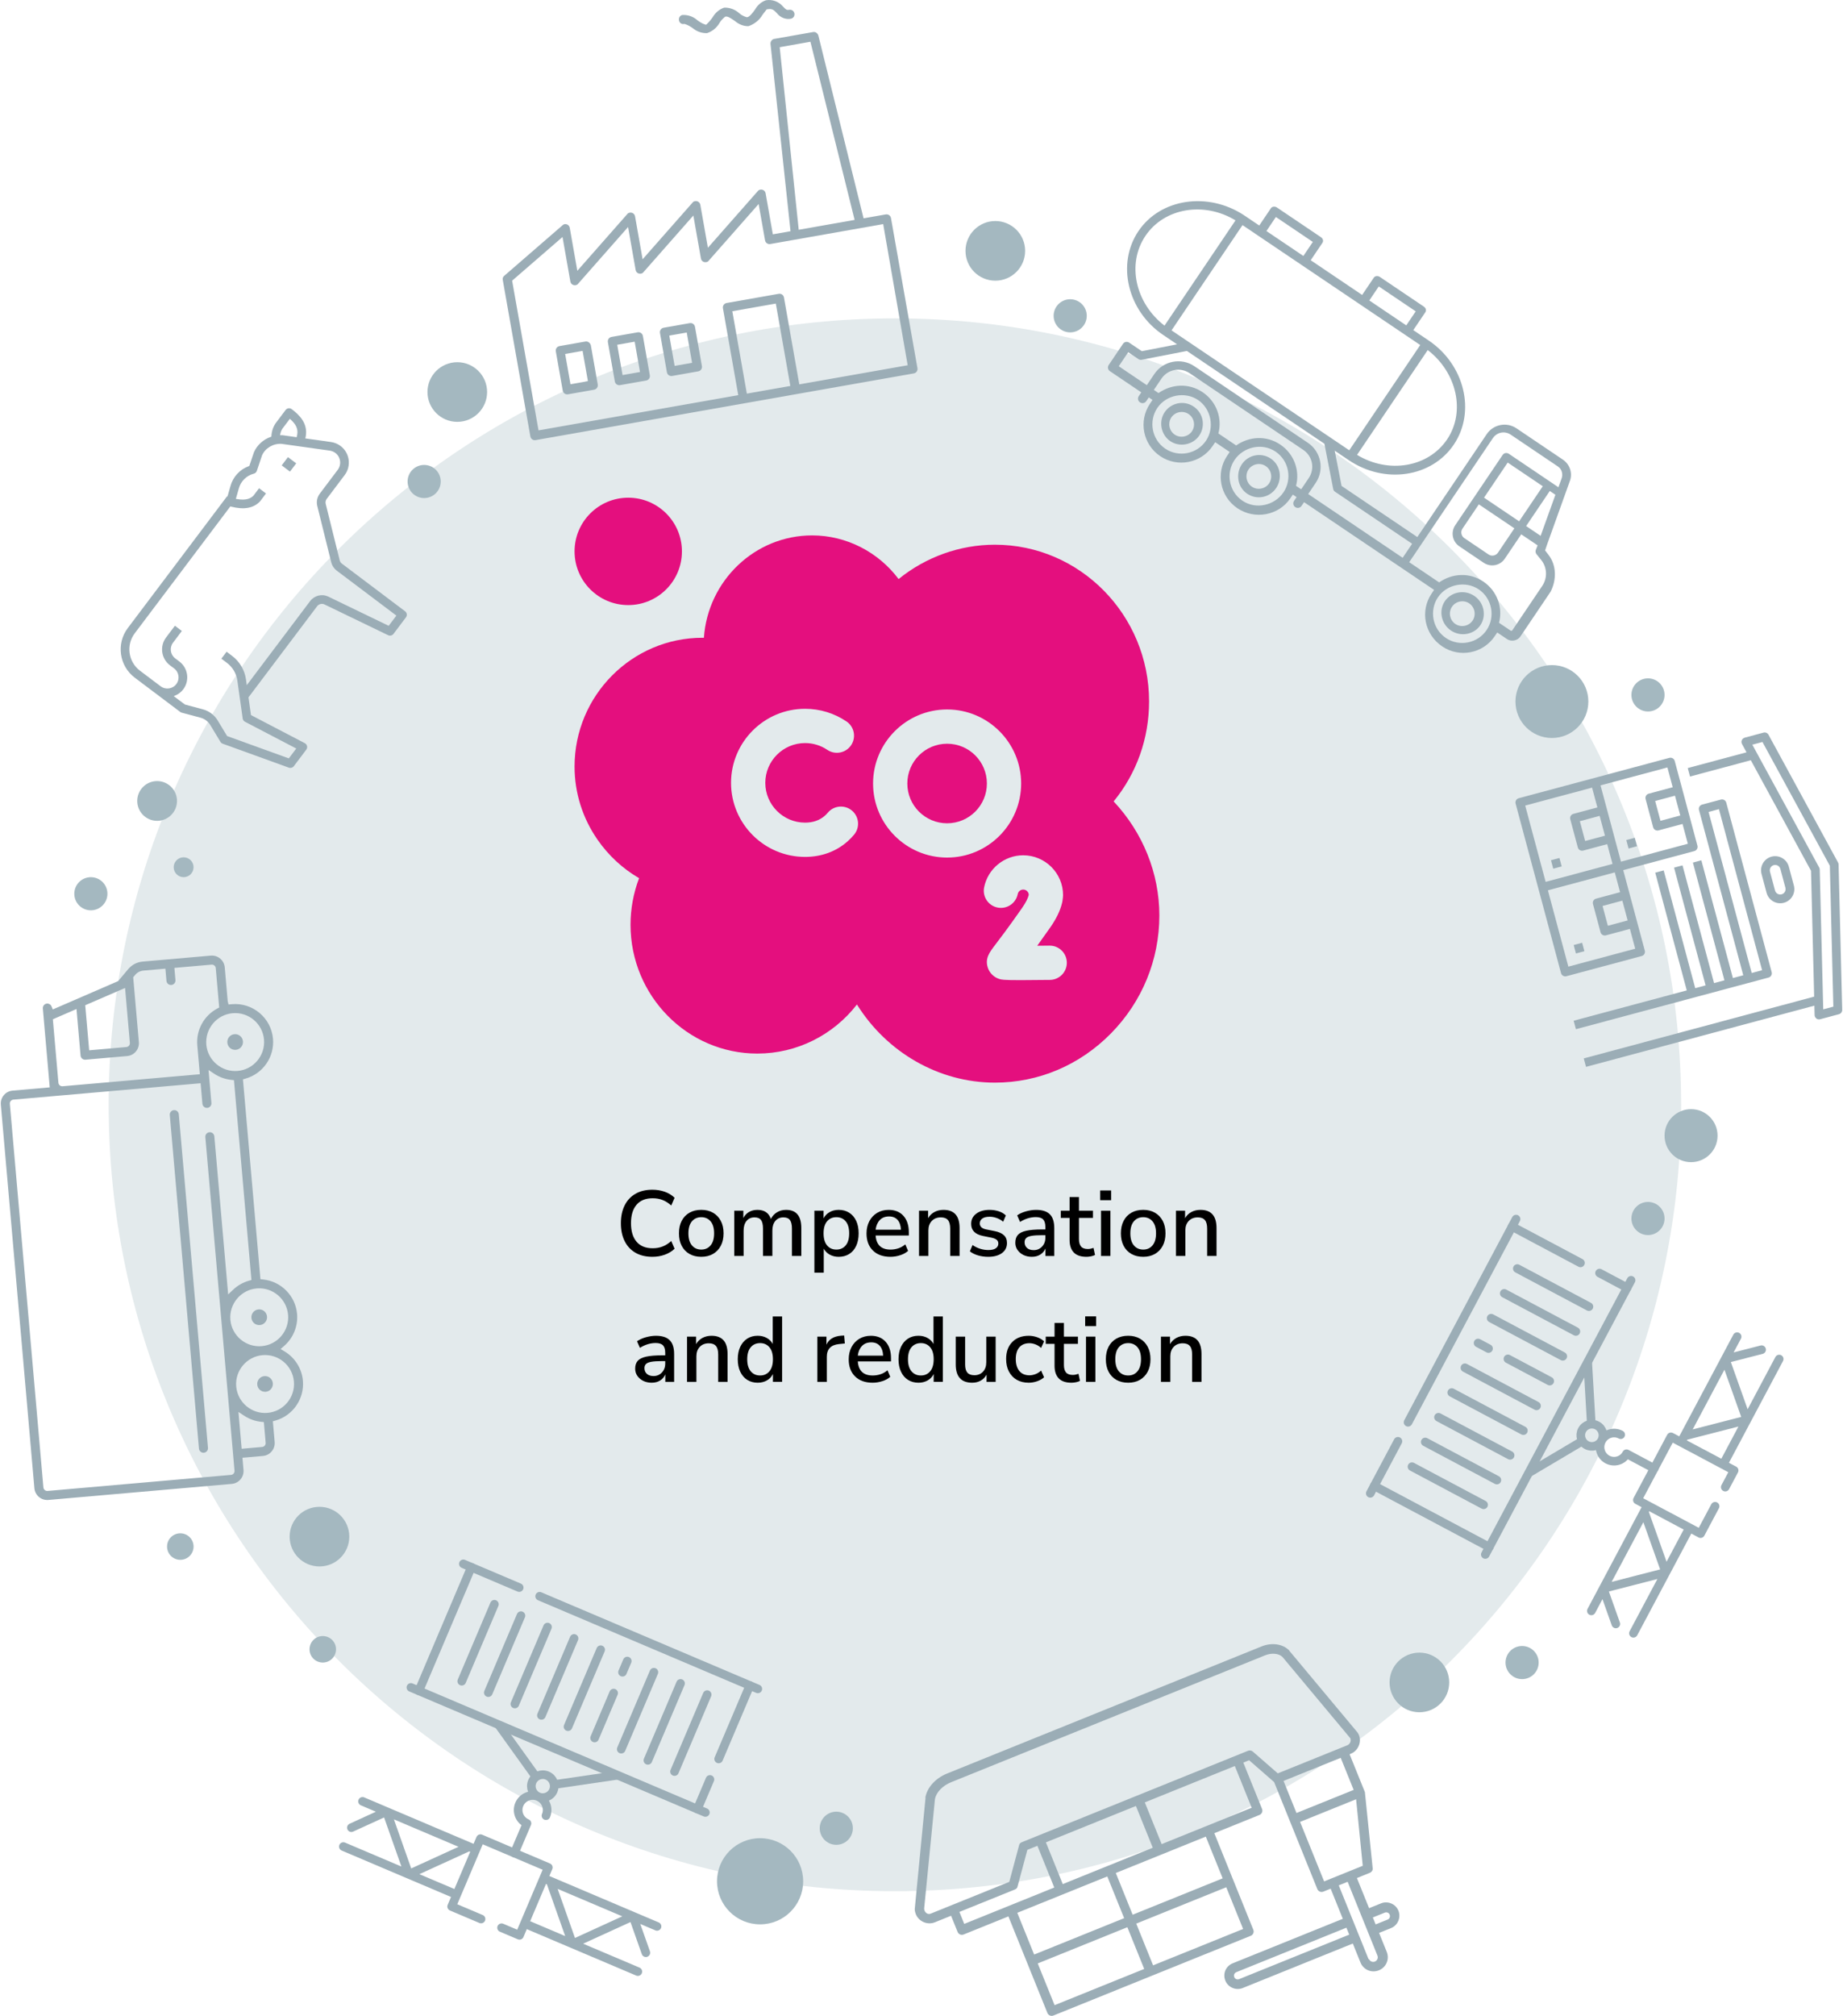 ﻿<?xml version="1.0" encoding="utf-8"?>
<!-- Generator: Adobe Illustrator 27.0.1, SVG Export Plug-In . SVG Version: 6.00 Build 0)  -->
<svg version="1.1" id="Laag_1" xmlns="http://www.w3.org/2000/svg" xmlns:xlink="http://www.w3.org/1999/xlink" x="0px" y="0px" viewBox="0 0 277.904 304.157" enable-background="new 0 0 277.904 304.157" xml:space="preserve" width="278" height="304" preserveAspectRatio="xMidYMid">
<g>
	<defs>
		<rect id="SVGID_1_" width="277.904" height="304.157" />
	</defs>
	<clipPath id="SVGID_00000012473682838264961060000006775334448255309490_">
		<use xlink:href="#SVGID_1_" overflow="visible" />
	</clipPath>
	<path clip-path="url(#SVGID_00000012473682838264961060000006775334448255309490_)" fill="#E3EAEC" d="M134.937,285.349   c65.532,0,118.656-53.124,118.656-118.655c0-65.532-53.124-118.657-118.656-118.657S16.281,101.162,16.281,166.694   C16.281,232.225,69.405,285.349,134.937,285.349" />
</g>
<path fill="none" stroke="#9BADB6" stroke-width="1.3" stroke-linecap="round" stroke-linejoin="round" stroke-miterlimit="13.333" d="  M245.444,194.293l-4.162-2.213 M238.404,190.55l-10.319-5.487 M207.279,224.193l17.36,9.23 M243.74,245.021l-1.899-5.344  l9.436-2.429l-3.262-9.182 M265.741,203.643l-5.492,1.414l3.263,9.182l-9.436,2.429 M258.721,227.266l-2.196,4.13l-9.535-5.07  l5.07-9.534l9.534,5.069l-1.339,2.52 M268.395,205.054l-8.466,15.922 M254.86,230.51l-8.466,15.922 M240.045,243.056l8.465-15.922   M253.58,217.6l8.466-15.921" />
<path fill="none" stroke="#9BADB6" stroke-width="1.3" stroke-linejoin="round" stroke-miterlimit="13.333" d="M230.59,222.229  l8.079-4.791 M239.492,205.487l0.546,9.377" />
<g>
	<defs>
		<rect id="SVGID_00000088135151979297948640000011570236646507245740_" width="277.904" height="304.157" />
	</defs>
	<clipPath id="SVGID_00000091711652940919435310000000677391028708189374_">
		<use xlink:href="#SVGID_00000088135151979297948640000011570236646507245740_" overflow="visible" />
	</clipPath>
	
		<path clip-path="url(#SVGID_00000091711652940919435310000000677391028708189374_)" fill="none" stroke="#9BADB6" stroke-width="1.3" stroke-linecap="round" stroke-linejoin="round" stroke-miterlimit="13.333" d="   M255.264,227.493 M223.785,227.045l-10.81-5.748 M225.786,223.315l-10.81-5.747 M227.786,219.586l-10.809-5.748 M239.68,197.15   l-10.809-5.747 M237.707,200.894l-10.81-5.747 M235.734,204.639l-10.81-5.748 M233.761,208.383l-6.306-3.353 M224.526,203.473   l-1.575-0.838 M231.774,212.12l-10.81-5.748 M229.787,215.856l-10.81-5.747 M228.683,183.938l-16.301,30.658 M210.856,217.466   l-4.174,7.85 M246.042,193.169l-22.001,41.377 M244.476,216.469c-1.035-0.551-2.321-0.158-2.871,0.878   c-0.551,1.035-0.158,2.321,0.878,2.871c1.035,0.551,2.321,0.158,2.871-0.878l4.171,2.218 M239.337,218.04   c-0.818-0.435-1.128-1.45-0.693-2.268c0.434-0.817,1.45-1.128,2.267-0.693c0.818,0.435,1.128,1.45,0.694,2.268   C241.17,218.164,240.155,218.475,239.337,218.04z" />
</g>
<path fill="none" stroke="#9BADB6" stroke-width="1.3" stroke-linecap="round" stroke-linejoin="round" stroke-miterlimit="13.333" d="  M105.128,272.956l1.898-4.471 M108.338,265.394l4.705-11.084 M71.013,236.469l-7.915,18.646 M52.909,275.762l5.315-2.429l3.34,9.467  l9.131-4.173 M97.354,294.628l-1.945-5.51l-9.13,4.173l-3.341-9.467 M72.478,289.543l-4.436-1.883l4.347-10.241l10.241,4.347  l-4.347,10.241l-2.706-1.148 M96.144,297.478l-17.102-7.259 M68.801,285.872l-17.102-7.259 M54.594,271.793l17.102,7.259   M81.937,283.399l17.102,7.259" />
<path fill="none" stroke="#9BADB6" stroke-width="1.3" stroke-linejoin="round" stroke-miterlimit="13.333" d="M75.122,260.219  l5.643,7.862 M93.105,267.852l-9.576,1.402" />
<g>
	<defs>
		<rect id="SVGID_00000165194747552013384490000004040605572202491812_" width="277.904" height="304.157" />
	</defs>
	<clipPath id="SVGID_00000090274505335590645860000014765391761129445554_">
		<use xlink:href="#SVGID_00000165194747552013384490000004040605572202491812_" overflow="visible" />
	</clipPath>
	
		<path clip-path="url(#SVGID_00000090274505335590645860000014765391761129445554_)" fill="none" stroke="#9BADB6" stroke-width="1.3" stroke-linecap="round" stroke-linejoin="round" stroke-miterlimit="13.333" d="   M71.934,286.016 M69.567,253.666l4.928-11.611 M73.574,255.385l4.929-11.611 M77.582,257.103l4.929-11.611 M101.678,267.297   l4.928-11.611 M97.658,265.608l4.928-11.611 M93.637,263.919l4.929-11.611 M89.617,262.23l2.875-6.774 M93.828,252.311l0.718-1.692    M85.603,260.526l4.929-11.611 M81.59,258.822l4.928-11.611 M114.251,254.823l-32.93-13.978 M78.237,239.536l-8.431-3.579    M106.336,273.469l-44.445-18.866 M82.28,273.954c0.472-1.112-0.047-2.397-1.159-2.869c-1.112-0.472-2.396,0.047-2.868,1.159   s0.047,2.396,1.159,2.869l-1.902,4.48 M80.206,268.82c0.373-0.878,1.387-1.288,2.265-0.915c0.878,0.373,1.288,1.387,0.915,2.265   c-0.372,0.878-1.387,1.288-2.265,0.915C80.243,270.713,79.833,269.698,80.206,268.82z" />
	<path clip-path="url(#SVGID_00000090274505335590645860000014765391761129445554_)" fill="#A4B8C0" d="M63.893,75.15   c1.381,0,2.5-1.12,2.5-2.5c0-1.381-1.119-2.5-2.5-2.5c-1.381,0-2.5,1.119-2.5,2.5C61.393,74.03,62.512,75.15,63.893,75.15" />
	<path clip-path="url(#SVGID_00000090274505335590645860000014765391761129445554_)" fill="#A4B8C0" d="M161.393,50.15   c1.381,0,2.5-1.12,2.5-2.5c0-1.381-1.119-2.5-2.5-2.5c-1.381,0-2.5,1.119-2.5,2.5C158.893,49.03,160.012,50.15,161.393,50.15" />
	<path clip-path="url(#SVGID_00000090274505335590645860000014765391761129445554_)" fill="#A4B8C0" d="M13.593,137.35   c1.381,0,2.5-1.12,2.5-2.5c0-1.381-1.119-2.5-2.5-2.5s-2.5,1.119-2.5,2.5C11.093,136.23,12.212,137.35,13.593,137.35" />
	<path clip-path="url(#SVGID_00000090274505335590645860000014765391761129445554_)" fill="#A4B8C0" d="M229.593,253.35   c1.381,0,2.5-1.12,2.5-2.5c0-1.381-1.119-2.5-2.5-2.5c-1.381,0-2.5,1.119-2.5,2.5C227.093,252.23,228.212,253.35,229.593,253.35" />
	<path clip-path="url(#SVGID_00000090274505335590645860000014765391761129445554_)" fill="#A4B8C0" d="M126.093,278.35   c1.381,0,2.5-1.12,2.5-2.5c0-1.381-1.119-2.5-2.5-2.5c-1.381,0-2.5,1.119-2.5,2.5C123.593,277.23,124.712,278.35,126.093,278.35" />
	<path clip-path="url(#SVGID_00000090274505335590645860000014765391761129445554_)" fill="#A4B8C0" d="M48.593,250.85   c1.105,0,2-0.896,2-2c0-1.105-0.895-2-2-2c-1.105,0-2,0.895-2,2C46.593,249.954,47.488,250.85,48.593,250.85" />
	<path clip-path="url(#SVGID_00000090274505335590645860000014765391761129445554_)" fill="#A4B8C0" d="M27.093,235.35   c1.105,0,2-0.896,2-2c0-1.105-0.895-2-2-2c-1.105,0-2,0.895-2,2C25.093,234.454,25.988,235.35,27.093,235.35" />
	<path clip-path="url(#SVGID_00000090274505335590645860000014765391761129445554_)" fill="#A4B8C0" d="M27.593,132.35   c0.828,0,1.5-0.672,1.5-1.5c0-0.829-0.672-1.5-1.5-1.5c-0.828,0-1.5,0.671-1.5,1.5C26.093,131.678,26.765,132.35,27.593,132.35" />
	<path clip-path="url(#SVGID_00000090274505335590645860000014765391761129445554_)" fill="#A4B8C0" d="M248.593,107.35   c1.381,0,2.5-1.12,2.5-2.5c0-1.381-1.119-2.5-2.5-2.5c-1.381,0-2.5,1.119-2.5,2.5C246.093,106.23,247.212,107.35,248.593,107.35" />
	<path clip-path="url(#SVGID_00000090274505335590645860000014765391761129445554_)" fill="#A4B8C0" d="M248.593,186.35   c1.381,0,2.5-1.12,2.5-2.5c0-1.381-1.119-2.5-2.5-2.5c-1.381,0-2.5,1.119-2.5,2.5C246.093,185.23,247.212,186.35,248.593,186.35" />
	<path clip-path="url(#SVGID_00000090274505335590645860000014765391761129445554_)" fill="#A4B8C0" d="M68.893,63.65   c2.485,0,4.5-2.015,4.5-4.5c0-2.485-2.015-4.5-4.5-4.5c-2.485,0-4.5,2.015-4.5,4.5C64.393,61.635,66.408,63.65,68.893,63.65" />
	<path clip-path="url(#SVGID_00000090274505335590645860000014765391761129445554_)" fill="#A4B8C0" d="M150.093,42.35   c2.485,0,4.5-2.015,4.5-4.5c0-2.485-2.015-4.5-4.5-4.5c-2.485,0-4.5,2.015-4.5,4.5C145.593,40.335,147.608,42.35,150.093,42.35" />
	<path clip-path="url(#SVGID_00000090274505335590645860000014765391761129445554_)" fill="#A4B8C0" d="M214.093,258.35   c2.485,0,4.5-2.015,4.5-4.5c0-2.485-2.015-4.5-4.5-4.5c-2.485,0-4.5,2.015-4.5,4.5C209.593,256.335,211.608,258.35,214.093,258.35" />
	<path clip-path="url(#SVGID_00000090274505335590645860000014765391761129445554_)" fill="#A4B8C0" d="M114.593,290.35   c3.59,0,6.5-2.91,6.5-6.5s-2.91-6.5-6.5-6.5c-3.59,0-6.5,2.91-6.5,6.5S111.003,290.35,114.593,290.35" />
	<path clip-path="url(#SVGID_00000090274505335590645860000014765391761129445554_)" fill="#A4B8C0" d="M48.093,236.35   c2.485,0,4.5-2.015,4.5-4.5c0-2.485-2.015-4.5-4.5-4.5c-2.485,0-4.5,2.015-4.5,4.5C43.593,234.335,45.608,236.35,48.093,236.35" />
	<path clip-path="url(#SVGID_00000090274505335590645860000014765391761129445554_)" fill="#A4B8C0" d="M23.593,123.85   c1.657,0,3-1.343,3-3c0-1.657-1.343-3-3-3c-1.657,0-3,1.343-3,3C20.593,122.507,21.936,123.85,23.593,123.85" />
	<path clip-path="url(#SVGID_00000090274505335590645860000014765391761129445554_)" fill="#A4B8C0" d="M234.093,111.35   c3.038,0,5.5-2.462,5.5-5.5c0-3.038-2.462-5.5-5.5-5.5c-3.038,0-5.5,2.462-5.5,5.5C228.593,108.888,231.055,111.35,234.093,111.35" />
	<path clip-path="url(#SVGID_00000090274505335590645860000014765391761129445554_)" fill="#A4B8C0" d="M255.093,175.35   c2.209,0,4-1.791,4-4c0-2.209-1.791-4-4-4c-2.209,0-4,1.791-4,4C251.093,173.559,252.884,175.35,255.093,175.35" />
	<path clip-path="url(#SVGID_00000090274505335590645860000014765391761129445554_)" fill="#9BADB6" d="M275.04,152.294   l-0.002-0.096l-0.525-21.003c-0.003-0.106-0.029-0.206-0.08-0.3l-10.093-18.536l1.529-0.409l0.028,0.052l10.142,18.623v0.018   l0.53,21.241L275.04,152.294z M267.767,134.365l-0.762-2.842c-0.115-0.432,0.142-0.877,0.573-0.993   c0.431-0.115,0.877,0.142,0.993,0.574l0.762,2.841c0.115,0.432-0.142,0.877-0.574,0.993   C268.328,135.054,267.882,134.796,267.767,134.365 M269.847,130.762c-0.304-1.136-1.475-1.812-2.611-1.508   c-1.135,0.304-1.811,1.475-1.507,2.611l0.761,2.842c0.305,1.136,1.476,1.812,2.611,1.507c1.136-0.304,1.812-1.475,1.507-2.611   L269.847,130.762z M264.247,146.809l-6.512-24.303l1.566-0.42l6.512,24.304L264.247,146.809z M250.478,123.845l-0.8-2.988   l2.987-0.8l0.801,2.987L250.478,123.845z M245.32,126.75l0.342,1.275l1.276-0.342l-0.342-1.275L245.32,126.75z M244.516,130.012   l-3.085-11.514l10.092-2.704l0.8,2.987l-3.625,0.972c-0.352,0.094-0.561,0.456-0.467,0.808l1.142,4.263   c0.095,0.352,0.457,0.562,0.809,0.467l3.625-0.971l0.801,2.987L244.516,130.012z M239.11,126.891l-0.801-2.987l2.988-0.801   l0.8,2.987L239.11,126.891z M242.537,139.68l-0.801-2.987l2.987-0.801l0.801,2.988L242.537,139.68z M233.952,129.796l0.342,1.275   l1.276-0.342l-0.342-1.275L233.952,129.796z M237.379,142.586l0.342,1.275l1.276-0.341l-0.342-1.276L237.379,142.586z    M233.147,133.058l-3.085-11.514l10.092-2.704l0.801,2.987l-3.626,0.972c-0.352,0.094-0.561,0.456-0.467,0.808l1.143,4.263   c0.094,0.352,0.457,0.562,0.808,0.468l3.626-0.972l0.8,2.988L233.147,133.058z M236.574,145.847l-3.085-11.514l10.092-2.704   l0.801,2.988l-3.626,0.971c-0.352,0.095-0.561,0.457-0.467,0.809l1.143,4.263c0.094,0.352,0.456,0.561,0.808,0.467l3.626-0.972   l0.8,2.988L236.574,145.847z M252.628,114.814c-0.095-0.352-0.458-0.561-0.809-0.467l-22.737,6.092   c-0.352,0.094-0.561,0.458-0.467,0.809l6.854,25.579c0.094,0.352,0.457,0.561,0.809,0.467l11.368-3.047   c0.352-0.094,0.562-0.456,0.468-0.808l-3.257-12.152l10.73-2.875c0.352-0.094,0.562-0.457,0.468-0.809L252.628,114.814z    M237.376,154.009l0.342,1.276l29.075-7.791c0.352-0.094,0.561-0.457,0.467-0.809l-6.854-25.578   c-0.094-0.352-0.457-0.561-0.808-0.467l-2.842,0.761c-0.352,0.095-0.562,0.457-0.468,0.809l6.683,24.941l-1.566,0.42l-4.76-17.764   l-1.276,0.342l4.76,17.764l-1.566,0.419l-4.76-17.763l-1.276,0.342l4.76,17.763l-1.566,0.42l-4.76-17.764l-1.275,0.342   l4.759,17.764L237.376,154.009z M238.899,159.693l0.342,1.276l34.463-9.234l0.036,1.43c0.007,0.288,0.212,0.547,0.488,0.622   c0.117,0.031,0.242,0.029,0.359-0.004l2.826-0.758c0.296-0.079,0.498-0.348,0.49-0.654l-0.547-21.938   c-0.003-0.104-0.031-0.208-0.081-0.299l-10.494-19.273c-0.147-0.269-0.456-0.401-0.752-0.322l-2.822,0.756   c-0.136,0.034-0.257,0.108-0.35,0.212c-0.178,0.207-0.21,0.51-0.079,0.747l0.685,1.257l-8.869,2.377l0.342,1.276l9.176-2.459   l0.029,0.052l9.056,16.63v0.018l0.473,18.971L238.899,159.693z" />
	<path clip-path="url(#SVGID_00000090274505335590645860000014765391761129445554_)" fill="#9BADB6" d="M219.015,91.544   c0.571-0.847,1.753-1.077,2.6-0.505c0.847,0.571,1.077,1.753,0.505,2.6c-0.571,0.847-1.753,1.077-2.6,0.505   C218.673,93.573,218.443,92.391,219.015,91.544 M217.933,90.712c-0.952,1.411-0.562,3.421,0.921,4.421   c1.482,1,3.491,0.609,4.443-0.803c0.953-1.412,0.562-3.421-0.92-4.421C220.894,88.909,218.885,89.3,217.933,90.712 M188.309,70.833   c0.572-0.847,1.753-1.077,2.601-0.505c0.847,0.571,1.076,1.753,0.505,2.6s-1.753,1.077-2.6,0.505   C187.968,72.862,187.738,71.68,188.309,70.833 M187.298,70.048c-0.952,1.412-0.68,3.444,0.802,4.444   c1.483,1,3.422,0.562,4.374-0.85s0.68-3.444-0.803-4.444C190.189,68.198,188.25,68.636,187.298,70.048 M176.662,62.977   c0.572-0.847,1.754-1.077,2.601-0.505c0.847,0.571,1.076,1.753,0.505,2.6s-1.753,1.077-2.6,0.505   C176.321,65.006,176.091,63.824,176.662,62.977 M175.651,62.192c-0.952,1.412-0.562,3.421,0.85,4.374   c1.412,0.952,3.421,0.561,4.374-0.85c0.952-1.412,0.632-3.374-0.851-4.374C178.542,60.342,176.603,60.781,175.651,62.192    M235.555,72.198l-0.479,1.32l-1.13-0.761l-6.352-4.286c-0.283-0.19-0.708-0.169-0.946,0.184l-4.285,6.353l-2.857,4.235   c-0.714,1.059-0.438,2.478,0.621,3.192l3.67,2.476c1.059,0.714,2.477,0.438,3.191-0.621l2.476-3.67l2.471,1.666l-0.288,0.731   c-0.024,0.188-0.049,0.377,0.115,0.591l0.728,0.901c0.891,1.115,0.953,2.697,0.144,3.897l-4.523,6.706   c-0.048,0.07-0.166,0.093-0.237,0.046l-1.764-1.19c0.602-2.264-0.258-4.796-2.375-6.224c-2.118-1.428-4.717-1.23-6.661,0.129   l-4.517-3.047l1.762-2.612l10.855-16.094c0.619-0.917,1.801-1.147,2.718-0.528l7.13,4.809   C235.586,70.782,235.795,71.539,235.555,72.198 M212.997,82.042l-1.428,2.118l-14.259-9.618l1.143-1.694   c1.333-1.977,0.804-4.695-1.172-6.028l-17.153-11.57c-1.976-1.333-4.695-0.805-6.028,1.172l-1.143,1.694l-4.235-2.857l1.429-2.117   l1.552,1.047c0.142,0.095,0.33,0.12,0.449,0.097l6.855-1.333l20.753,13.998l1.332,6.856c0.023,0.118,0.117,0.284,0.258,0.379   L212.997,82.042z M200.686,66.035L179.51,51.752l-2.824-1.905l10.713-15.882l2.329,1.571l6.635,4.476l8.894,5.999l6.635,4.475   l2.33,1.572L203.509,67.94L200.686,66.035z M204.686,68.631l10.665-15.812c4.398,3.377,5.736,9.312,2.926,13.477   C215.421,70.531,209.417,71.514,204.686,68.631 M212.113,49.094l-5.577-3.761l1.428-2.118l5.577,3.762L212.113,49.094z    M196.583,38.62l-5.576-3.762l1.428-2.117l5.577,3.761L196.583,38.62z M186.34,33.251l-10.713,15.882   c-4.398-3.377-5.735-9.312-2.878-13.547C175.605,31.351,181.609,30.368,186.34,33.251 M174.545,61.549   c1.333-1.977,4.17-2.528,6.146-1.195c1.976,1.333,2.528,4.17,1.195,6.146c-1.333,1.977-4.1,2.576-6.147,1.195   C173.692,66.314,173.211,63.525,174.545,61.549 M181.382,59.177c-2.117-1.428-4.716-1.23-6.66,0.129l-0.706-0.476l1.143-1.694   c0.952-1.412,2.843-1.779,4.255-0.827l17.153,11.569c1.411,0.953,1.779,2.844,0.827,4.256l-1.143,1.694l-0.776-0.524   c0.602-2.264-0.258-4.795-2.375-6.223c-2.118-1.429-4.717-1.23-6.66,0.129l-2.683-1.809C184.36,63.137,183.5,60.605,181.382,59.177    M186.192,69.405c1.333-1.977,4.146-2.646,6.194-1.266c2.047,1.381,2.527,4.17,1.194,6.147c-1.333,1.976-4.147,2.646-6.194,1.265   C185.339,74.17,184.858,71.381,186.192,69.405 M216.897,90.116c1.333-1.977,4.17-2.528,6.146-1.195   c2.047,1.381,2.528,4.17,1.195,6.146c-1.333,1.977-4.099,2.576-6.146,1.195C216.045,94.881,215.564,92.092,216.897,90.116    M228.43,79.717l-2.476,3.67c-0.285,0.424-0.924,0.609-1.418,0.276l-3.671-2.476c-0.423-0.286-0.609-0.924-0.275-1.418l2.475-3.671   l0.071,0.048L228.43,79.717z M223.85,75.087l3.571-5.294l5.294,3.571l-3.571,5.294L223.85,75.087z M232.391,80.848l-2.188-1.476   l3.571-5.294l0.847,0.571L232.391,80.848z M235.736,69.342l-6.988-4.714c-1.482-0.999-3.492-0.609-4.492,0.874l-10.474,15.529   l-11.435-7.713l-1.034-5.319l2.117,1.428c5.436,3.666,12.526,2.595,15.859-2.347c3.332-4.941,1.647-12.034-3.788-15.7l-2.33-1.572   l1.81-2.682c0.19-0.282,0.121-0.637-0.232-0.875l-6.635-4.475c-0.282-0.191-0.708-0.17-0.898,0.113l-1.762,2.612l-7.764-5.238   l1.761-2.611c0.191-0.283,0.122-0.637-0.231-0.875l-6.635-4.476c-0.283-0.19-0.708-0.169-0.898,0.113l-1.762,2.612l-2.329-1.571   c-5.413-3.548-12.573-2.524-15.906,2.417s-1.647,12.035,3.717,15.653l2.118,1.429l-5.319,1.033l-1.906-1.285   c-0.282-0.191-0.708-0.169-0.946,0.184l-2.142,3.176c-0.191,0.283-0.169,0.708,0.184,0.946l4.729,3.19l-0.381,0.564   c-0.19,0.283-0.169,0.708,0.184,0.946c0.282,0.19,0.707,0.169,0.945-0.184l0.381-0.564l0.565,0.38   c-0.095,0.142-0.238,0.353-0.381,0.565c-1.761,2.612-1.072,6.158,1.54,7.919c2.611,1.762,6.157,1.073,7.919-1.539   c0.143-0.212,0.238-0.353,0.381-0.565l2.188,1.476c-0.095,0.142-0.238,0.353-0.381,0.565c-1.762,2.612-1.072,6.158,1.539,7.919   c2.612,1.762,6.229,1.12,7.99-1.491c0.143-0.212,0.238-0.353,0.381-0.565l0.565,0.381l-0.381,0.565   c-0.19,0.282-0.169,0.707,0.184,0.945c0.282,0.191,0.707,0.169,0.945-0.184l0.381-0.564l14.824,9.998l4.8,3.238   c-0.096,0.141-0.238,0.353-0.381,0.564c-1.762,2.612-1.073,6.158,1.61,7.967c2.611,1.762,6.157,1.073,7.919-1.539   c0.143-0.212,0.238-0.353,0.381-0.565l1.482,1c0.636,0.429,1.581,0.245,2.01-0.391l4.57-6.776c0.931-1.837,0.872-4.033-0.347-5.575   l-0.493-0.64l0.312-0.919l3.381-9.428C237.259,71.499,236.865,70.104,235.736,69.342" />
	<path clip-path="url(#SVGID_00000090274505335590645860000014765391761129445554_)" fill="#9BADB6" d="M119.772,2.035   c-0.067-0.379-0.416-0.624-0.795-0.557c-0.392,0.069-0.496-0.039-0.932-0.496c-0.643-0.753-1.625-1.108-2.574-0.94   c-0.659,0.219-1.234,0.695-1.618,1.365c-0.776,1.111-1.084,1.166-1.186,1.184l-0.075,0.013l-0.074-0.022   c-0.404-0.12-0.764-0.317-1.069-0.585c-0.627-0.573-1.456-0.877-2.285-0.84c-0.706,0.235-1.332,0.757-1.722,1.437   c-0.261,0.377-0.562,0.728-0.861,1.014l-0.136,0.131l-0.181-0.054c-0.411-0.122-0.763-0.368-1.104-0.606   c-0.63-0.572-1.453-0.859-2.294-0.817c-0.339,0.062-0.583,0.412-0.517,0.791c0.069,0.392,0.381,0.63,0.74,0.567l0.076-0.014   l0.074,0.022c0.439,0.131,0.874,0.398,1.161,0.599c0.633,0.533,1.4,0.8,2.185,0.771c0.785-0.252,1.45-0.792,1.877-1.524   c0.197-0.362,0.522-0.667,0.781-0.893l0.068-0.059l0.089-0.015c0.299-0.053,0.698,0.179,1.375,0.653   c0.643,0.541,1.35,0.808,2.072,0.79c0.9-0.321,1.639-0.913,2.082-1.673c0.139-0.202,0.331-0.445,0.459-0.606   c0.055-0.07,0.097-0.122,0.112-0.143l0.077-0.109l0.132-0.025c0.725-0.128,0.967,0.125,1.406,0.584   c0.528,0.672,1.325,0.99,2.101,0.853C119.595,2.764,119.839,2.414,119.772,2.035 M88.61,57.513l-2.633,0.464l-0.806-4.571   l2.633-0.464L88.61,57.513z M90.091,58.006l-1.044-5.923c-0.101-0.352-0.461-0.616-0.796-0.556l-3.93,0.692   c-0.379,0.067-0.623,0.416-0.557,0.795l1.045,5.923c0.067,0.379,0.416,0.624,0.795,0.557l3.93-0.693   C89.913,58.735,90.158,58.385,90.091,58.006 M96.47,56.127l-2.633,0.464l-0.806-4.571l2.633-0.464L96.47,56.127z M97.951,56.62   l-1.044-5.923c-0.067-0.379-0.417-0.623-0.796-0.556l-3.93,0.693c-0.379,0.066-0.623,0.415-0.557,0.794l1.045,5.923   c0.067,0.38,0.416,0.624,0.795,0.557l3.93-0.692C97.773,57.349,98.018,56.999,97.951,56.62 M104.329,54.741l-2.632,0.464   l-0.806-4.57l2.632-0.465L104.329,54.741z M105.811,55.234l-1.045-5.923c-0.066-0.379-0.416-0.623-0.795-0.556l-3.93,0.693   c-0.379,0.066-0.624,0.416-0.557,0.794l1.044,5.923c0.067,0.38,0.417,0.624,0.796,0.558l3.93-0.693   C105.633,55.963,105.878,55.613,105.811,55.234 M136.868,55.111l-16.36,2.884l-2.311-13.106c-0.067-0.38-0.416-0.624-0.795-0.557   l-7.859,1.386c-0.38,0.067-0.625,0.416-0.558,0.795l2.311,13.106l-30.142,5.315l-3.983-22.586l7.603-6.588l1.183,6.709   c0.067,0.379,0.416,0.624,0.795,0.557c0.172-0.03,0.29-0.094,0.36-0.195l7.556-8.576l1.142,6.477   c0.066,0.379,0.416,0.623,0.795,0.557c0.172-0.031,0.29-0.094,0.36-0.195l7.555-8.576l1.142,6.477   c0.067,0.379,0.416,0.623,0.795,0.556c0.172-0.03,0.29-0.093,0.361-0.194l7.555-8.576l0.966,5.48   c0.067,0.379,0.416,0.624,0.795,0.557l17.037-3.004L136.868,55.111z M128.859,33.18l-8.436,1.488l-2.87-27.549l4.637-0.818   L128.859,33.18z M112.593,59.391l-2.192-12.431l6.564-1.157l2.191,12.43L112.593,59.391z M138.34,55.548l-3.992-22.639   c-0.067-0.379-0.416-0.623-0.795-0.556l-3.344,0.589l-6.824-27.583c-0.09-0.306-0.394-0.593-0.791-0.523l-5.867,1.034   c-0.349,0.062-0.591,0.394-0.563,0.772l3.02,28.244l-2.668,0.471l-1.091-6.188c-0.067-0.379-0.416-0.624-0.795-0.557   c-0.171,0.03-0.289,0.094-0.36,0.196l-7.555,8.575l-1.142-6.477c-0.067-0.379-0.416-0.624-0.795-0.557   c-0.172,0.03-0.289,0.094-0.361,0.196l-7.554,8.575l-1.142-6.476c-0.067-0.38-0.417-0.625-0.796-0.558   c-0.171,0.03-0.289,0.095-0.36,0.196l-7.555,8.576l-1.142-6.477c-0.067-0.38-0.416-0.624-0.795-0.558   c-0.102,0.018-0.201,0.074-0.302,0.17l-8.773,7.605c-0.203,0.151-0.287,0.376-0.245,0.616l4.168,23.635   c0.067,0.379,0.416,0.623,0.795,0.556l57.067-10.062C138.162,56.276,138.407,55.927,138.34,55.548" />
	<path clip-path="url(#SVGID_00000090274505335590645860000014765391761129445554_)" fill="#9BADB6" d="M203.54,262.114   l-10.12-12.121c-0.55-0.524-1.613-0.637-2.605-0.237l-47.401,19.152c-1.283,0.518-2.237,1.514-2.432,2.542l-1.624,16.459   c-0.034,0.421,0.271,0.84,0.692,0.874c0.14,0.011,0.256-0.036,0.373-0.083l11.778-4.759l1.487-5.552   c0.046-0.222,0.197-0.351,0.43-0.445l34.108-13.781c0.234-0.094,0.514-0.071,0.725,0.115l3.771,3.291l10.495-4.24   c0.408-0.165,0.617-0.656,0.452-1.064C203.645,262.207,203.563,262.172,203.54,262.114 M145.403,290.282l13.585-5.489l-2.544-6.296   l-1.516,0.612l-1.487,5.552c-0.046,0.222-0.197,0.351-0.431,0.445l-8.337,3.369L145.403,290.282z M155.952,294.905l13.585-5.489   l-2.544-6.297l-13.585,5.489L155.952,294.905z M172.564,297.078l-2.544-6.297l-13.526,5.465l2.544,6.297L172.564,297.078z    M184.946,284.75l-13.585,5.489l2.544,6.297l13.585-5.489L184.946,284.75z M168.275,282.601l2.545,6.297l13.585-5.489l-2.545-6.297   L168.275,282.601z M160.271,284.275l13.585-5.489l-2.544-6.296l-13.585,5.488L160.271,284.275z M186.179,266.483l-13.526,5.465   l2.544,6.297l13.585-5.489l-2.545-6.297L186.179,266.483z M199.715,283.87l5.83-2.356l-1.004-10.039l-8.454,3.416L199.715,283.87z    M206.482,295.582c0.141,0.35,0.55,0.524,0.9,0.382c0.35-0.141,0.524-0.55,0.382-0.9l-4.499-11.136l-1.341,0.541l4.499,11.137   L206.482,295.582z M186.462,297.566c-0.291,0.118-0.43,0.446-0.313,0.737c0.118,0.292,0.446,0.431,0.737,0.313l16.617-6.714   l-0.424-1.049L186.462,297.566z M209.299,289.629c0.291-0.118,0.43-0.446,0.312-0.737c-0.117-0.292-0.445-0.431-0.736-0.313   l-1.808,0.73l0.424,1.05L209.299,289.629z M193.59,268.711l1.955,4.839l8.63-3.486l-1.956-4.84L193.59,268.711z M205.038,263.136   c-0.196,0.69-0.661,1.217-1.303,1.476l-0.175,0.071l2.238,5.538c0.024,0.059,0.047,0.117,0.071,0.175l1.172,11.463   c0.06,0.315-0.161,0.608-0.453,0.726l-1.924,0.777l1.838,4.548l1.807-0.73c0.991-0.401,2.196,0.062,2.62,1.112   c0.4,0.991-0.063,2.195-1.112,2.619l-1.808,0.731l1.155,2.856c0.447,1.108-0.074,2.336-1.182,2.784   c-1.108,0.447-2.335-0.074-2.783-1.182l-1.154-2.857l-16.617,6.714c-0.991,0.4-2.196-0.062-2.62-1.112   c-0.424-1.049,0.063-2.195,1.112-2.62l16.617-6.713l-1.837-4.548l-1.108,0.448c-0.35,0.141-0.759-0.033-0.901-0.383l-6.501-16.092   l-0.024-0.058l-3.771-3.291l-0.875,0.353l2.827,6.996c0.141,0.35-0.032,0.76-0.382,0.901l-6.822,2.756l5.889,14.576   c0.142,0.35-0.032,0.759-0.382,0.901l-29.794,12.037c-0.349,0.141-0.759-0.032-0.9-0.382l-5.889-14.576l-6.764,2.732   c-0.349,0.142-0.759-0.032-0.9-0.382l-0.989-2.449l-2.449,0.99c-1.108,0.447-2.418-0.109-2.865-1.217   c-0.142-0.349-0.201-0.665-0.144-1.027l1.601-16.517l-0.024-0.058c0.264-1.531,1.532-2.925,3.281-3.631l47.46-19.176   c1.574-0.636,3.245-0.361,4.182,0.617l0.024,0.058l10.119,12.121C205.068,261.7,205.234,262.446,205.038,263.136" />
	<path clip-path="url(#SVGID_00000090274505335590645860000014765391761129445554_)" fill="#9BADB6" d="M44.584,69.911l-0.94,1.248   l-1.247-0.94l0.94-1.248L44.584,69.911z M26.278,94.413l1.047,0.789l-1.335,1.772c-0.559,0.743-0.41,1.803,0.332,2.363l0.624,0.47   c1.321,0.995,1.586,2.879,0.591,4.2c-0.313,0.414-0.729,0.733-1.236,0.946l-0.201,0.084l1.69,1.262l2.692,0.722   c0.953,0.255,1.757,0.86,2.264,1.704l1.406,2.331l0.042,0.015l9.274,3.356l1.122-1.489l-7.738-4.037   c-0.187-0.098-0.317-0.281-0.346-0.49l-0.806-5.732c-0.146-1.052-0.718-2.023-1.569-2.662l-0.842-0.634l0.79-1.048l0.841,0.634   c1.127,0.848,1.885,2.134,2.079,3.529l0.124,0.882l9.537-12.656c0.004-0.005,0.008-0.01,0.011-0.015   c0.649-0.86,1.771-1.147,2.736-0.699l9.134,4.414l1.161-1.541l-9.013-6.792c-0.406-0.308-0.695-0.748-0.815-1.238l-2.11-8.504   c-0.162-0.651-0.023-1.332,0.38-1.867l2.71-3.597c0.598-0.8,0.438-1.939-0.356-2.54c-0.254-0.192-0.554-0.315-0.868-0.357   l-7.257-1.018c-1.246-0.08-2.451,0.629-2.939,1.721l-0.791,2.352c-0.071,0.212-0.244,0.372-0.46,0.427   c-1.104,0.28-1.973,1.144-2.268,2.257l-0.44,1.541l0.135,0.024c1.523,0.278,2.169-0.156,2.522-0.505l0.845-1.121l1.048,0.79   l-0.865,1.148c-0.016,0.022-0.034,0.044-0.054,0.064c-0.987,1.022-2.422,1.272-4.385,0.764l-0.081-0.021L20.214,95.555   c-1.337,1.774-0.981,4.306,0.793,5.644l3.119,2.35c0.743,0.56,1.803,0.411,2.363-0.332c0.56-0.743,0.411-1.803-0.332-2.363   l-0.624-0.47c-1.321-0.995-1.586-2.879-0.59-4.199L26.278,94.413z M42.148,65.665l0.146,0.004c0.034,0,0.068-0.001,0.102-0.002   c0.036-0.002,0.073-0.003,0.11-0.001l2.147,0.301l0.091-0.428c0.127-0.825-0.178-1.498-1.018-2.257l-0.101-0.092l-0.976,1.296   c-0.242,0.285-0.402,0.634-0.475,1.035L42.148,65.665z M27.079,107.417l-6.861-5.17c-2.353-1.773-2.825-5.129-1.052-7.482   l14.966-19.86l0.045,0.034l0.073-0.158l0.4-1.4c0.376-1.421,1.423-2.562,2.801-3.057l0.057-0.02l0.705-2.087   c0.473-1.066,1.401-1.91,2.543-2.305l0.08-0.028L40.84,65.8c0.043-0.786,0.31-1.541,0.765-2.11l1.379-1.83   c0.217-0.289,0.629-0.347,0.918-0.129c1.149,0.866,2.43,2.108,2.133,4.043l-0.079,0.375l3.852,0.54   c0.536,0.071,1.048,0.282,1.482,0.609c1.368,1.037,1.643,3,0.613,4.374l-2.711,3.597c-0.165,0.221-0.221,0.499-0.154,0.764   l2.109,8.505c0.049,0.201,0.167,0.381,0.332,0.505l9.537,7.187c0.289,0.217,0.347,0.629,0.129,0.918l-1.88,2.496   c-0.188,0.249-0.529,0.331-0.81,0.196l-9.609-4.644c-0.404-0.188-0.878-0.052-1.131,0.308l-10.302,13.672l-0.031,0.041l0.376,2.677   l8.126,4.238c0.17,0.089,0.293,0.249,0.336,0.438c0.043,0.188,0.001,0.385-0.116,0.539l-1.88,2.495   c-0.174,0.231-0.474,0.321-0.746,0.223l-9.989-3.616c-0.141-0.051-0.261-0.15-0.338-0.278l-1.528-2.531   c-0.332-0.551-0.857-0.947-1.478-1.114l-2.841-0.761C27.223,107.505,27.147,107.468,27.079,107.417" />
	<path clip-path="url(#SVGID_00000090274505335590645860000014765391761129445554_)" fill="#9BADB6" d="M35.472,158.4   c0.65-0.056,1.13-0.636,1.074-1.286c-0.057-0.65-0.63-1.131-1.281-1.075c-0.65,0.057-1.131,0.631-1.074,1.281l0.001,0.012   C34.249,157.983,34.822,158.457,35.472,158.4 M39.105,199.926c0.65-0.057,1.13-0.636,1.074-1.286   c-0.057-0.65-0.63-1.132-1.28-1.075c-0.651,0.057-1.132,0.631-1.075,1.281l0.001,0.012   C37.882,199.509,38.455,199.983,39.105,199.926 M39.986,209.993c0.65-0.057,1.13-0.637,1.073-1.287s-0.63-1.131-1.28-1.074   c-0.65,0.057-1.131,0.63-1.074,1.28l0.001,0.013C38.763,209.575,39.335,210.05,39.986,209.993 M26.125,167.498   c-0.375,0.033-0.653,0.364-0.62,0.738l4.403,50.335c0.033,0.374,0.365,0.653,0.739,0.62c0.374-0.033,0.652-0.364,0.62-0.739   l-4.404-50.335C26.83,167.743,26.499,167.465,26.125,167.498 M31.812,145.545c0.319-0.028,0.602,0.209,0.63,0.529l0.52,5.941   l-0.291,0.155c-2.031,1.088-3.214,3.27-3.014,5.559l0.381,4.354l-20.712,1.813c-0.32,0.028-0.603-0.209-0.631-0.529l-0.838-9.577   l3.568-1.547l0.615,7.028c0.033,0.374,0.364,0.652,0.738,0.619l6.293-0.55c1.068-0.094,1.861-1.039,1.767-2.108l-0.856-9.784   l0.295-0.351c0.317-0.378,0.761-0.609,1.251-0.652l3.313-0.29l0.161,1.838c0.032,0.374,0.364,0.653,0.739,0.62   c0.374-0.033,0.651-0.365,0.619-0.739l-0.161-1.838L31.812,145.545z M18.755,149.066l0.725,8.285   c0.028,0.32-0.209,0.602-0.528,0.63l-5.613,0.491l-0.595-6.8L18.755,149.066z M31.351,161.442l0.864,0.571   c0.768,0.508,1.654,0.826,2.562,0.919l0.411,0.043l2.638,30.154l-0.397,0.113c-0.878,0.25-1.696,0.717-2.364,1.35l-0.752,0.712   l-2.086-23.852c-0.033-0.374-0.364-0.652-0.739-0.619c-0.374,0.032-0.652,0.364-0.619,0.738l4.403,50.334   c0.028,0.32-0.209,0.602-0.528,0.63L7.06,224.957c-0.319,0.028-0.602-0.209-0.63-0.528l-5.064-57.885   c-0.028-0.319,0.209-0.601,0.528-0.629l28.263-2.473l0.271,3.095c0.033,0.375,0.365,0.653,0.739,0.62   c0.374-0.033,0.652-0.364,0.619-0.739L31.351,161.442z M36.351,218.591l-0.486-5.555l0.864,0.57   c0.768,0.508,1.653,0.825,2.562,0.919l0.41,0.042l0.273,3.123c0.028,0.319-0.209,0.602-0.528,0.63L36.351,218.591z M40.264,213.176   c-2.385,0.209-4.508-1.561-4.732-3.946l-0.005-0.051c-0.193-2.391,1.59-4.503,3.975-4.711c2.401-0.21,4.525,1.572,4.735,3.973   C44.447,210.842,42.665,212.966,40.264,213.176 M39.384,203.109c-2.386,0.209-4.509-1.561-4.733-3.945l-0.004-0.052   c-0.194-2.391,1.589-4.503,3.975-4.711c2.401-0.21,4.525,1.573,4.735,3.973C43.567,200.775,41.785,202.899,39.384,203.109    M35.751,161.584c-2.386,0.208-4.509-1.562-4.733-3.946c-0.208-2.433,1.574-4.554,3.971-4.763c2.401-0.21,4.525,1.573,4.735,3.974   C39.934,159.25,38.152,161.374,35.751,161.584 M31.693,144.187l-10.283,0.9c-0.854,0.074-1.627,0.477-2.178,1.133l-1.521,1.812   l-9.862,4.275l-0.195-0.468c-0.114-0.275-0.391-0.443-0.688-0.417c-0.375,0.033-0.653,0.364-0.62,0.739l1.041,11.904l-5.612,0.491   c-1.068,0.094-1.861,1.039-1.768,2.107l5.064,57.884c0.094,1.069,1.039,1.862,2.108,1.769l27.683-2.422   c1.069-0.094,1.862-1.039,1.768-2.108l-0.16-1.837l3.095-0.271c1.068-0.093,1.861-1.039,1.768-2.107l-0.273-3.122l0.397-0.114   c2.637-0.751,4.377-3.28,4.138-6.013c-0.159-1.824-1.197-3.477-2.777-4.422l-0.593-0.354l0.522-0.453   c1.392-1.205,2.127-3.013,1.968-4.838c-0.239-2.732-2.392-4.92-5.12-5.203l-0.411-0.042l-2.638-30.153l0.397-0.114   c2.637-0.752,4.378-3.281,4.139-6.013c-0.276-3.15-3.063-5.488-6.213-5.213l-0.498,0.044l-0.123-0.489l-0.448-5.117   C33.706,144.887,32.761,144.094,31.693,144.187" />
	<path clip-path="url(#SVGID_00000090274505335590645860000014765391761129445554_)" fill="#E40F7E" d="M94.694,75.094   c4.474,0,8.102,3.627,8.102,8.102c0,4.474-3.628,8.101-8.102,8.101c-4.474,0-8.102-3.627-8.102-8.101   C86.592,78.721,90.22,75.094,94.694,75.094" />
	<path clip-path="url(#SVGID_00000090274505335590645860000014765391761129445554_)" fill="#E40F7E" d="M142.817,112.215   c3.315,0,6.003,2.687,6.003,6.003c0,3.315-2.688,6.002-6.003,6.002c-3.315,0-6.003-2.687-6.003-6.002   C136.814,114.902,139.502,112.215,142.817,112.215" />
	<path clip-path="url(#SVGID_00000090274505335590645860000014765391761129445554_)" fill="#E40F7E" d="M158.333,147.85   c-1.956,0.025-3.381,0.036-4.429,0.036c-2.682,0-2.904-0.074-3.25-0.189c-0.82-0.273-1.459-0.924-1.71-1.739   c-0.421-1.367,0.266-2.266,1.135-3.405c0.676-0.884,1.934-2.531,4.044-5.546c0.629-0.899,0.891-1.521,0.997-1.907l0.019-0.147   c-0.054-0.414-0.408-0.734-0.836-0.734c-0.456,0-0.761,0.34-0.827,0.677c-0.276,1.401-1.634,2.314-3.036,2.039   c-1.401-0.276-2.314-1.634-2.039-3.036c0.553-2.811,3.035-4.851,5.902-4.851c3.317,0,6.015,2.698,6.015,6.014   c0,0.11-0.007,0.219-0.021,0.328l-0.066,0.518c-0.011,0.086-0.027,0.172-0.046,0.256c-0.28,1.208-0.877,2.454-1.826,3.808   c-0.746,1.066-1.388,1.966-1.94,2.726c0.614-0.005,1.241-0.011,1.849-0.019c0.011,0,0.022,0,0.033,0   c1.413,0,2.567,1.136,2.585,2.553C160.903,146.66,159.76,147.832,158.333,147.85 M131.643,118.218   c0-6.161,5.013-11.173,11.174-11.173c6.161,0,11.174,5.012,11.174,11.173c0,6.162-5.013,11.174-11.174,11.174   C136.656,129.392,131.643,124.38,131.643,118.218 M128.773,125.943c-0.296,0.354-0.619,0.686-0.958,0.989   c-1.734,1.544-3.959,2.36-6.434,2.36c-6.161,0-11.173-5.013-11.173-11.174s5.012-11.174,11.173-11.174c2.239,0,4.4,0.661,6.25,1.91   c1.183,0.8,1.494,2.407,0.695,3.59c-0.8,1.183-2.407,1.494-3.59,0.695c-0.992-0.67-2.151-1.023-3.355-1.023   c-3.309,0-6.002,2.692-6.002,6.002s2.693,6.003,6.002,6.003c1.204,0,2.212-0.354,2.994-1.051c0.153-0.136,0.3-0.287,0.435-0.449   c0.918-1.094,2.549-1.238,3.643-0.32C129.547,123.218,129.691,124.849,128.773,125.943 M167.95,120.919   c3.465-4.229,5.347-9.495,5.347-15.086c0-13.039-10.44-23.646-23.271-23.646c-5.293,0-10.433,1.858-14.53,5.182   c-3.06-4.083-7.887-6.586-13.05-6.586c-8.638,0-15.736,6.826-16.335,15.446c-0.071-0.001-0.142-0.002-0.213-0.002   c-10.645,0-19.306,8.719-19.306,19.435c0,3.94,1.195,7.749,3.454,11.014c1.663,2.403,3.806,4.384,6.285,5.826   c-0.85,2.23-1.292,4.618-1.292,7.029c0,10.716,8.583,19.434,19.133,19.434c5.968,0,11.467-2.795,15.037-7.406   c4.486,7.207,12.348,11.791,20.817,11.791c6.593,0,12.819-2.642,17.532-7.44c4.701-4.785,7.29-11.101,7.29-17.783   C174.848,131.758,172.361,125.617,167.95,120.919" />
</g>
<g>
	<path d="M98.343,189.63c-0.999,0-1.853-0.205-2.562-0.616c-0.709-0.41-1.253-0.996-1.631-1.757s-0.567-1.659-0.567-2.695   c0-1.035,0.189-1.932,0.567-2.688s0.922-1.339,1.631-1.75c0.709-0.411,1.563-0.616,2.562-0.616c0.672,0,1.3,0.105,1.883,0.315   c0.583,0.21,1.071,0.511,1.463,0.902l-0.504,1.162c-0.43-0.383-0.871-0.66-1.323-0.833s-0.945-0.259-1.477-0.259   c-1.064,0-1.876,0.327-2.436,0.98c-0.56,0.653-0.84,1.581-0.84,2.785s0.28,2.136,0.84,2.793c0.56,0.658,1.372,0.987,2.436,0.987   c0.532,0,1.024-0.086,1.477-0.259s0.894-0.45,1.323-0.833l0.504,1.162c-0.392,0.383-0.88,0.682-1.463,0.896   C99.643,189.522,99.016,189.63,98.343,189.63z" />
	<path d="M105.721,189.63c-0.691,0-1.288-0.145-1.792-0.434c-0.504-0.29-0.894-0.698-1.169-1.226s-0.413-1.155-0.413-1.883   s0.138-1.355,0.413-1.883s0.665-0.936,1.169-1.226c0.504-0.289,1.101-0.434,1.792-0.434c0.672,0,1.26,0.145,1.764,0.434   c0.504,0.29,0.896,0.698,1.176,1.226c0.28,0.527,0.42,1.155,0.42,1.883s-0.14,1.355-0.42,1.883   c-0.28,0.527-0.672,0.936-1.176,1.226C106.981,189.485,106.393,189.63,105.721,189.63z M105.721,188.538   c0.579,0,1.045-0.21,1.4-0.63c0.355-0.42,0.532-1.027,0.532-1.82s-0.177-1.397-0.532-1.812c-0.354-0.416-0.821-0.623-1.4-0.623   c-0.588,0-1.059,0.207-1.414,0.623c-0.354,0.415-0.532,1.02-0.532,1.812s0.177,1.4,0.532,1.82   C104.662,188.328,105.133,188.538,105.721,188.538z" />
	<path d="M110.691,189.504v-6.832h1.372v1.106c0.205-0.393,0.49-0.695,0.854-0.91c0.364-0.215,0.789-0.322,1.274-0.322   c1.045,0,1.722,0.457,2.03,1.372c0.215-0.43,0.523-0.766,0.924-1.008c0.401-0.243,0.858-0.364,1.372-0.364   c1.53,0,2.296,0.915,2.296,2.744v4.214h-1.414v-4.144c0-0.579-0.101-1.004-0.301-1.274c-0.201-0.271-0.53-0.406-0.987-0.406   c-0.513,0-0.919,0.18-1.218,0.539c-0.299,0.359-0.448,0.847-0.448,1.463v3.822h-1.414v-4.144c0-0.579-0.098-1.004-0.294-1.274   c-0.196-0.271-0.522-0.406-0.98-0.406c-0.513,0-0.917,0.18-1.211,0.539s-0.441,0.847-0.441,1.463v3.822H110.691z" />
	<path d="M122.787,192.023v-9.352h1.386v1.162c0.196-0.392,0.495-0.705,0.896-0.938c0.401-0.232,0.863-0.35,1.386-0.35   c0.606,0,1.136,0.145,1.589,0.434c0.453,0.29,0.803,0.698,1.05,1.226c0.248,0.527,0.371,1.155,0.371,1.883s-0.124,1.358-0.371,1.89   c-0.247,0.532-0.597,0.94-1.05,1.226c-0.453,0.284-0.982,0.427-1.589,0.427c-0.504,0-0.955-0.109-1.351-0.329   c-0.397-0.219-0.698-0.521-0.903-0.903v3.626H122.787z M126.105,188.538c0.588,0,1.057-0.21,1.407-0.63   c0.35-0.42,0.525-1.027,0.525-1.82s-0.175-1.397-0.525-1.812c-0.35-0.416-0.819-0.623-1.407-0.623s-1.057,0.207-1.407,0.623   c-0.35,0.415-0.525,1.02-0.525,1.812s0.175,1.4,0.525,1.82C125.048,188.328,125.517,188.538,126.105,188.538z" />
	<path d="M134.267,189.63c-1.12,0-2.002-0.315-2.646-0.945s-0.966-1.49-0.966-2.583c0-0.699,0.142-1.317,0.427-1.854   c0.285-0.537,0.679-0.954,1.183-1.253c0.504-0.299,1.083-0.448,1.736-0.448c0.942,0,1.685,0.301,2.226,0.903   c0.541,0.602,0.812,1.43,0.812,2.484v0.477h-5.012c0.103,1.419,0.854,2.128,2.254,2.128c0.392,0,0.777-0.061,1.155-0.183   c0.378-0.121,0.735-0.321,1.071-0.602l0.42,0.98c-0.308,0.279-0.705,0.499-1.19,0.657   C135.251,189.55,134.762,189.63,134.267,189.63z M134.057,183.54c-0.588,0-1.055,0.182-1.4,0.546s-0.555,0.85-0.63,1.456h3.822   c-0.028-0.635-0.196-1.127-0.504-1.478C135.037,183.714,134.607,183.54,134.057,183.54z" />
	<path d="M138.579,189.504v-6.832h1.372v1.134c0.233-0.41,0.553-0.723,0.959-0.938s0.861-0.322,1.365-0.322   c1.614,0,2.422,0.915,2.422,2.744v4.214h-1.414v-4.13c0-0.588-0.114-1.018-0.343-1.288c-0.229-0.271-0.586-0.406-1.071-0.406   c-0.569,0-1.024,0.18-1.365,0.539s-0.511,0.833-0.511,1.421v3.864H138.579z" />
	<path d="M149.037,189.63c-0.56,0-1.083-0.072-1.568-0.217s-0.891-0.348-1.218-0.609l0.406-0.952   c0.345,0.243,0.726,0.43,1.141,0.561s0.833,0.195,1.253,0.195c0.495,0,0.868-0.088,1.12-0.266c0.252-0.177,0.378-0.415,0.378-0.714   c0-0.242-0.084-0.432-0.252-0.567c-0.168-0.135-0.42-0.24-0.756-0.314l-1.33-0.267c-1.176-0.242-1.764-0.849-1.764-1.819   c0-0.645,0.257-1.157,0.77-1.54c0.514-0.383,1.186-0.574,2.017-0.574c0.476,0,0.931,0.07,1.365,0.21   c0.434,0.14,0.795,0.35,1.085,0.63l-0.406,0.952c-0.28-0.242-0.603-0.429-0.966-0.56c-0.364-0.131-0.724-0.196-1.078-0.196   c-0.485,0-0.854,0.091-1.106,0.272c-0.252,0.183-0.378,0.428-0.378,0.735c0,0.467,0.309,0.766,0.924,0.896l1.33,0.266   c0.606,0.121,1.066,0.327,1.379,0.616s0.47,0.681,0.47,1.176c0,0.653-0.257,1.164-0.771,1.533   C150.567,189.445,149.887,189.63,149.037,189.63z" />
	<path d="M155.603,189.63c-0.477,0-0.901-0.094-1.274-0.28s-0.67-0.438-0.889-0.756c-0.22-0.317-0.329-0.677-0.329-1.078   c0-0.504,0.128-0.9,0.385-1.189s0.681-0.499,1.274-0.63c0.592-0.131,1.393-0.196,2.4-0.196h0.477v-0.364   c0-0.532-0.112-0.914-0.336-1.147c-0.225-0.233-0.594-0.351-1.106-0.351c-0.392,0-0.784,0.059-1.176,0.175   c-0.393,0.117-0.794,0.302-1.204,0.554l-0.435-0.994c0.355-0.252,0.799-0.453,1.33-0.603c0.532-0.148,1.041-0.224,1.526-0.224   c0.934,0,1.624,0.222,2.072,0.665c0.447,0.443,0.672,1.137,0.672,2.079v4.214h-1.33v-1.134c-0.168,0.392-0.43,0.7-0.784,0.924   S156.098,189.63,155.603,189.63z M155.883,188.622c0.504,0,0.924-0.178,1.26-0.532c0.337-0.354,0.505-0.803,0.505-1.344v-0.378   h-0.463c-0.681,0-1.216,0.032-1.603,0.098c-0.388,0.065-0.663,0.175-0.826,0.329s-0.245,0.366-0.245,0.637   c0,0.355,0.121,0.642,0.364,0.861C155.117,188.512,155.454,188.622,155.883,188.622z" />
	<path d="M163.849,189.63c-0.858,0-1.498-0.219-1.918-0.658c-0.42-0.438-0.63-1.073-0.63-1.903v-3.305h-1.33v-1.092h1.33v-2.058   h1.414v2.058h2.114v1.092h-2.114v3.192c0,0.495,0.104,0.868,0.314,1.12s0.554,0.378,1.029,0.378c0.149,0,0.294-0.017,0.434-0.049   c0.141-0.033,0.28-0.072,0.421-0.119l0.224,1.063c-0.14,0.084-0.334,0.152-0.581,0.203   C164.309,189.604,164.072,189.63,163.849,189.63z" />
	<path d="M165.921,181.089v-1.47h1.651v1.47H165.921z M166.047,189.504v-6.832h1.414v6.832H166.047z" />
	<path d="M172.416,189.63c-0.69,0-1.288-0.145-1.792-0.434c-0.504-0.29-0.894-0.698-1.169-1.226s-0.413-1.155-0.413-1.883   s0.138-1.355,0.413-1.883s0.665-0.936,1.169-1.226c0.504-0.289,1.102-0.434,1.792-0.434c0.672,0,1.261,0.145,1.765,0.434   c0.504,0.29,0.896,0.698,1.176,1.226s0.42,1.155,0.42,1.883s-0.14,1.355-0.42,1.883s-0.672,0.936-1.176,1.226   C173.677,189.485,173.088,189.63,172.416,189.63z M172.416,188.538c0.579,0,1.046-0.21,1.4-0.63s0.532-1.027,0.532-1.82   s-0.178-1.397-0.532-1.812c-0.354-0.416-0.821-0.623-1.4-0.623c-0.588,0-1.059,0.207-1.414,0.623   c-0.354,0.415-0.531,1.02-0.531,1.812s0.177,1.4,0.531,1.82C171.357,188.328,171.828,188.538,172.416,188.538z" />
	<path d="M177.358,189.504v-6.832h1.372v1.134c0.233-0.41,0.553-0.723,0.959-0.938s0.861-0.322,1.365-0.322   c1.614,0,2.422,0.915,2.422,2.744v4.214h-1.414v-4.13c0-0.588-0.114-1.018-0.343-1.288c-0.229-0.271-0.586-0.406-1.071-0.406   c-0.569,0-1.024,0.18-1.365,0.539s-0.511,0.833-0.511,1.421v3.864H177.358z" />
</g>
<g>
</g>
<g>
	<path d="M98.231,208.628c-0.476,0-0.901-0.094-1.274-0.28c-0.373-0.187-0.669-0.438-0.889-0.756   c-0.22-0.317-0.329-0.677-0.329-1.078c0-0.504,0.128-0.9,0.385-1.189s0.681-0.499,1.274-0.63c0.592-0.131,1.393-0.196,2.401-0.196   h0.476v-0.364c0-0.532-0.112-0.914-0.336-1.147c-0.224-0.233-0.593-0.351-1.106-0.351c-0.392,0-0.784,0.059-1.176,0.175   c-0.392,0.117-0.793,0.302-1.204,0.554l-0.434-0.994c0.355-0.252,0.798-0.453,1.33-0.603c0.532-0.148,1.041-0.224,1.526-0.224   c0.934,0,1.624,0.222,2.072,0.665c0.448,0.443,0.672,1.137,0.672,2.079v4.214h-1.33v-1.134c-0.168,0.392-0.429,0.7-0.784,0.924   C99.15,208.515,98.726,208.628,98.231,208.628z M98.511,207.62c0.504,0,0.924-0.178,1.26-0.532   c0.336-0.354,0.504-0.803,0.504-1.344v-0.378h-0.462c-0.681,0-1.216,0.032-1.603,0.098c-0.388,0.065-0.663,0.175-0.826,0.329   c-0.164,0.154-0.245,0.366-0.245,0.637c0,0.355,0.121,0.642,0.364,0.861C97.746,207.51,98.082,207.62,98.511,207.62z" />
	<path d="M103.565,208.502v-6.832h1.372v1.134c0.233-0.41,0.553-0.723,0.959-0.938c0.406-0.215,0.861-0.322,1.365-0.322   c1.615,0,2.422,0.915,2.422,2.744v4.214h-1.414v-4.13c0-0.588-0.115-1.018-0.343-1.288c-0.229-0.271-0.586-0.406-1.071-0.406   c-0.57,0-1.024,0.18-1.365,0.539s-0.511,0.833-0.511,1.421v3.864H103.565z" />
	<path d="M114.233,208.628c-0.598,0-1.123-0.143-1.575-0.427c-0.453-0.285-0.805-0.693-1.057-1.226   c-0.252-0.531-0.378-1.162-0.378-1.89s0.126-1.355,0.378-1.883s0.602-0.936,1.05-1.226c0.448-0.289,0.975-0.434,1.582-0.434   c0.513,0,0.97,0.112,1.372,0.336c0.401,0.224,0.7,0.527,0.896,0.91v-4.158h1.414v9.87h-1.386v-1.19   c-0.196,0.411-0.497,0.733-0.903,0.967C115.22,208.51,114.755,208.628,114.233,208.628z M114.597,207.536   c0.579,0,1.045-0.21,1.4-0.63c0.355-0.42,0.532-1.027,0.532-1.82s-0.177-1.397-0.532-1.812c-0.354-0.416-0.821-0.623-1.4-0.623   c-0.588,0-1.059,0.207-1.414,0.623c-0.354,0.415-0.532,1.02-0.532,1.812s0.177,1.4,0.532,1.82   C113.538,207.326,114.009,207.536,114.597,207.536z" />
	<path d="M123.235,208.502v-6.832h1.372v1.218c0.354-0.812,1.092-1.265,2.212-1.357l0.462-0.028l0.098,1.204l-0.854,0.084   c-1.242,0.121-1.862,0.761-1.862,1.918v3.794H123.235z" />
	<path d="M131.579,208.628c-1.12,0-2.002-0.315-2.646-0.945s-0.966-1.49-0.966-2.583c0-0.699,0.142-1.317,0.427-1.854   c0.285-0.537,0.679-0.954,1.183-1.253c0.504-0.299,1.083-0.448,1.736-0.448c0.942,0,1.685,0.301,2.226,0.903   c0.541,0.602,0.812,1.43,0.812,2.484v0.477h-5.012c0.103,1.419,0.854,2.128,2.254,2.128c0.392,0,0.777-0.061,1.155-0.183   c0.378-0.121,0.735-0.321,1.071-0.602l0.42,0.98c-0.308,0.279-0.705,0.499-1.19,0.657   C132.563,208.548,132.073,208.628,131.579,208.628z M131.369,202.538c-0.588,0-1.055,0.182-1.4,0.546s-0.555,0.85-0.63,1.456h3.822   c-0.028-0.635-0.196-1.127-0.504-1.478C132.349,202.713,131.919,202.538,131.369,202.538z" />
	<path d="M138.494,208.628c-0.598,0-1.123-0.143-1.575-0.427c-0.453-0.285-0.805-0.693-1.057-1.226   c-0.252-0.531-0.378-1.162-0.378-1.89s0.126-1.355,0.378-1.883s0.602-0.936,1.05-1.226c0.448-0.289,0.975-0.434,1.582-0.434   c0.513,0,0.97,0.112,1.372,0.336c0.401,0.224,0.7,0.527,0.896,0.91v-4.158h1.413v9.87h-1.386v-1.19   c-0.195,0.411-0.497,0.733-0.903,0.967C139.481,208.51,139.017,208.628,138.494,208.628z M138.858,207.536   c0.579,0,1.045-0.21,1.4-0.63c0.355-0.42,0.532-1.027,0.532-1.82s-0.177-1.397-0.532-1.812c-0.354-0.416-0.821-0.623-1.4-0.623   c-0.588,0-1.059,0.207-1.414,0.623c-0.354,0.415-0.532,1.02-0.532,1.812s0.177,1.4,0.532,1.82   C137.799,207.326,138.27,207.536,138.858,207.536z" />
	<path d="M146.601,208.628c-1.652,0-2.479-0.919-2.479-2.758v-4.2h1.414v4.214c0,0.551,0.112,0.957,0.336,1.218   c0.224,0.262,0.579,0.393,1.064,0.393c0.531,0,0.963-0.178,1.295-0.532c0.331-0.354,0.497-0.83,0.497-1.428v-3.864h1.414v6.832   h-1.372v-1.092c-0.225,0.401-0.523,0.705-0.896,0.91S147.076,208.628,146.601,208.628z" />
	<path d="M155.14,208.628c-0.699,0-1.304-0.147-1.812-0.441s-0.903-0.709-1.184-1.245c-0.279-0.537-0.42-1.17-0.42-1.897   c0-1.083,0.309-1.937,0.925-2.562c0.615-0.626,1.446-0.938,2.491-0.938c0.43,0,0.854,0.075,1.274,0.224   c0.42,0.149,0.765,0.355,1.036,0.616l-0.448,0.994c-0.262-0.242-0.549-0.422-0.861-0.539c-0.312-0.116-0.608-0.175-0.889-0.175   c-0.663,0-1.174,0.208-1.533,0.623s-0.539,1.006-0.539,1.771c0,0.766,0.18,1.365,0.539,1.8c0.359,0.434,0.87,0.65,1.533,0.65   c0.28,0,0.576-0.058,0.889-0.175c0.312-0.116,0.6-0.296,0.861-0.539l0.448,1.008c-0.271,0.252-0.618,0.453-1.043,0.603   C155.982,208.552,155.559,208.628,155.14,208.628z" />
	<path d="M161.58,208.628c-0.858,0-1.498-0.219-1.918-0.658c-0.42-0.438-0.63-1.073-0.63-1.903v-3.305h-1.33v-1.092h1.33v-2.058   h1.414v2.058h2.114v1.092h-2.114v3.192c0,0.495,0.104,0.868,0.314,1.12s0.554,0.378,1.029,0.378c0.149,0,0.294-0.017,0.434-0.049   c0.141-0.033,0.28-0.072,0.421-0.119l0.224,1.063c-0.14,0.084-0.334,0.152-0.581,0.203   C162.04,208.602,161.804,208.628,161.58,208.628z" />
	<path d="M163.652,200.088v-1.47h1.651v1.47H163.652z M163.778,208.502v-6.832h1.414v6.832H163.778z" />
	<path d="M170.147,208.628c-0.69,0-1.288-0.145-1.792-0.434c-0.504-0.29-0.894-0.698-1.169-1.226s-0.413-1.155-0.413-1.883   s0.138-1.355,0.413-1.883s0.665-0.936,1.169-1.226c0.504-0.289,1.102-0.434,1.792-0.434c0.672,0,1.261,0.145,1.765,0.434   c0.504,0.29,0.896,0.698,1.176,1.226s0.42,1.155,0.42,1.883s-0.14,1.355-0.42,1.883s-0.672,0.936-1.176,1.226   C171.408,208.483,170.819,208.628,170.147,208.628z M170.147,207.536c0.579,0,1.046-0.21,1.4-0.63s0.532-1.027,0.532-1.82   s-0.178-1.397-0.532-1.812c-0.354-0.416-0.821-0.623-1.4-0.623c-0.588,0-1.059,0.207-1.414,0.623   c-0.354,0.415-0.531,1.02-0.531,1.812s0.177,1.4,0.531,1.82C169.089,207.326,169.559,207.536,170.147,207.536z" />
	<path d="M175.09,208.502v-6.832h1.372v1.134c0.232-0.41,0.553-0.723,0.959-0.938c0.405-0.215,0.86-0.322,1.364-0.322   c1.615,0,2.422,0.915,2.422,2.744v4.214h-1.413v-4.13c0-0.588-0.115-1.018-0.344-1.288s-0.586-0.406-1.07-0.406   c-0.57,0-1.024,0.18-1.365,0.539s-0.511,0.833-0.511,1.421v3.864H175.09z" />
</g>
<g>
</g>
<g>
</g>
<g>
</g>
<g>
</g>
<g>
</g>
<g>
</g>
</svg>